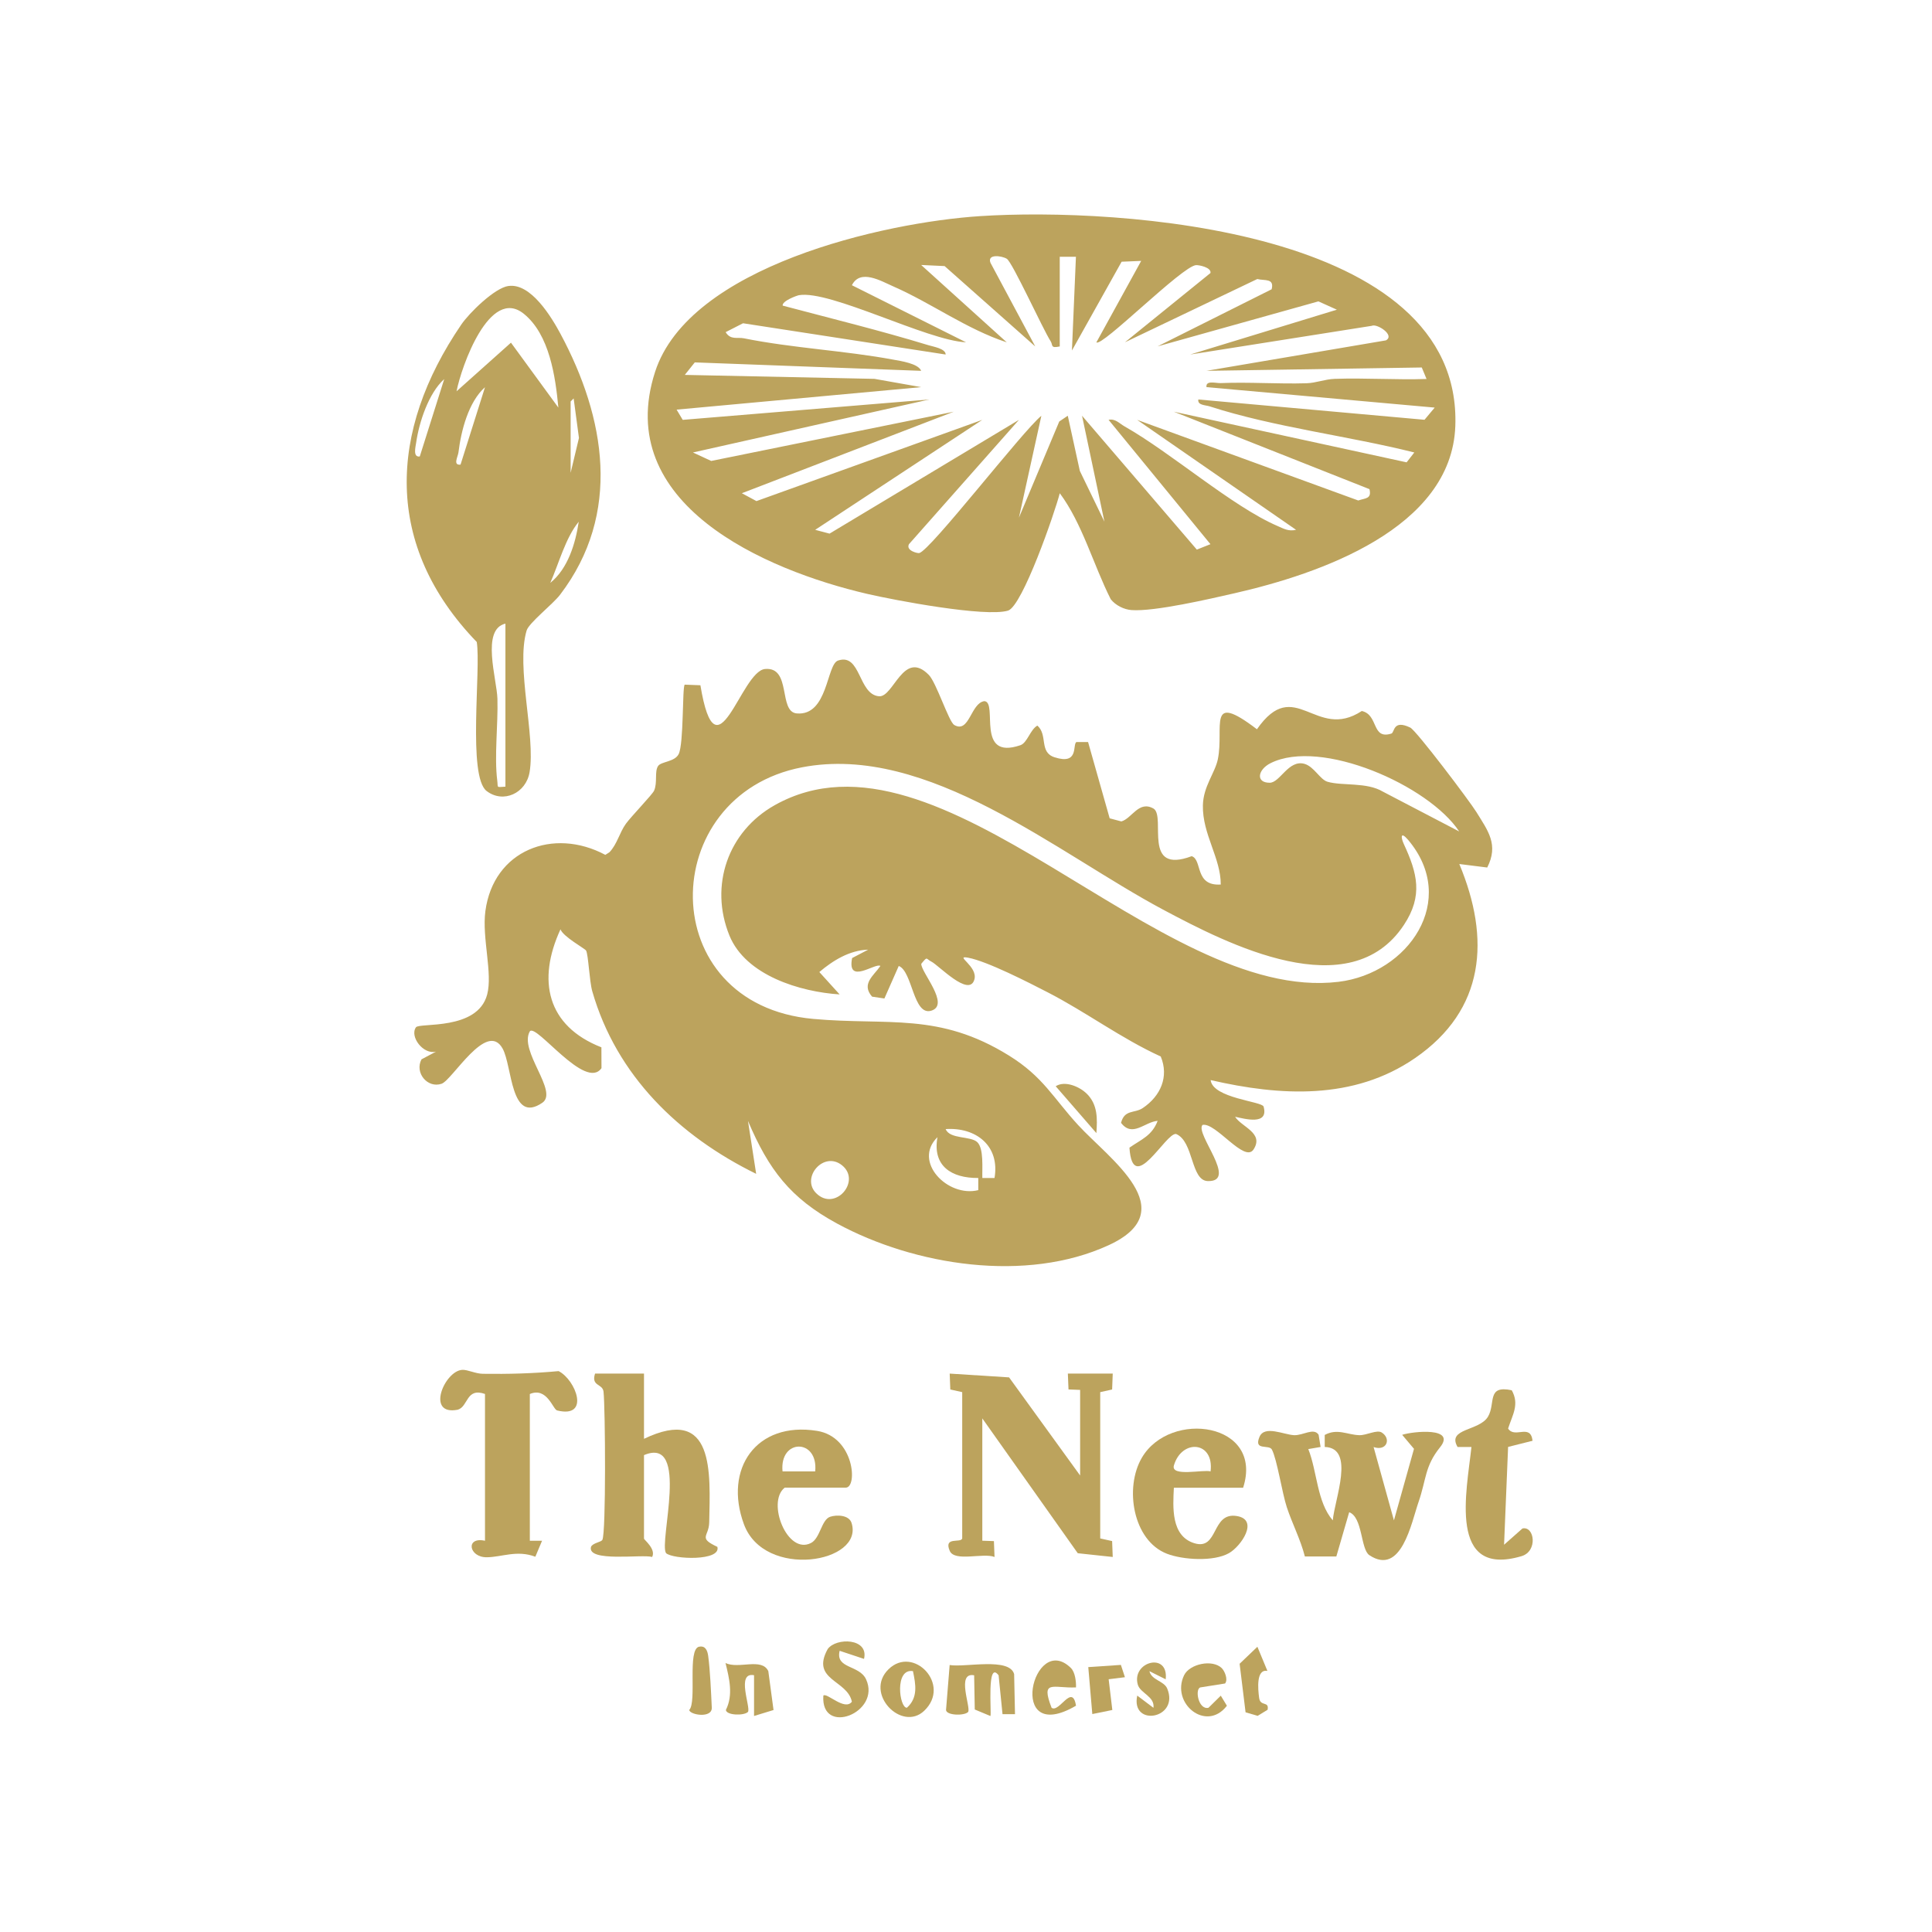 <?xml version="1.0" encoding="UTF-8"?>
<svg id="Layer_1" xmlns="http://www.w3.org/2000/svg" version="1.1" viewBox="0 0 474 474">
  <!-- Generator: Adobe Illustrator 29.6.1, SVG Export Plug-In . SVG Version: 2.1.1 Build 9)  -->
  <defs>
    <style>
      .st0 {
        fill: #bca35d;
      }
    </style>
  </defs>
  <path class="st0" d="M234.12,177.87c3.73,2.15,4.04-5.41,7.39-5.85,3.45.25-2.3,14.61,8.84,10.81,1.69-.58,2.41-3.84,4.16-4.81,2.63,2.29.36,6.53,4.21,7.77,6.06,1.96,4.36-3.09,5.36-3.74h2.87s5.3,18.72,5.3,18.72l2.86.76c2.6-.7,4.29-5.28,7.97-3.11,2.98,2.15-2.91,16.19,9.29,11.64,2.68.85.64,7.38,7.13,6.95.03-6.5-4.52-12.33-4.38-19.41.09-4.67,2.99-7.98,3.67-11.33,1.6-7.83-2.82-16.82,9.59-7.35,9.32-13.38,14.36,2.99,25.72-4.48,4.18.92,2.33,7.09,7.26,5.54.84-.26.33-3.54,4.64-1.47,1.49.72,14.61,18.1,16.24,20.75,2.83,4.59,5.49,7.96,2.64,13.58l-6.85-.86c7.66,18.32,6.38,35.76-10.88,47.63-15.09,10.37-33.08,9.31-50.13,5.38.52,4.47,12.63,5.22,12.99,6.5,1.33,4.7-4.65,3-6.99,2.5,1.57,2.52,7.17,3.96,4.53,8.02-2.22,3.41-9.29-6.73-12.52-6.02-1.93,2.1,8.82,13.96,1.31,13.78-4.25-.1-3.42-9.74-7.8-11.56-2.54-.38-10.63,15.47-11.44,3.36,2.91-2.04,5.53-2.91,6.92-6.58-3.17.24-6.18,4.17-8.98.49.86-3.35,3.31-2.27,5.33-3.63,4.36-2.92,6.48-7.68,4.41-12.65-9.69-4.42-18.3-10.89-27.75-15.75-4.66-2.4-14.81-7.61-19.52-8.49-3.52-.65,2.5,2.12,1.54,5.38-1.29,4.43-8.78-3.55-10.53-4.41-1.43-.71-.88-1.43-2.49.53-.1,2.06,7.16,10.05,2.46,11.5-4.45,1.37-4.6-9.68-7.99-10.97l-3.52,7.98-3.02-.45c-2.74-3.13.41-5.15,2.04-7.53-1.16-.9-8.27,4.79-6.94-1.94l3.94-2.06c-4.56.14-8.62,2.64-11.98,5.49l4.98,5.49c-9.68-.62-23.05-4.65-27.04-14.45-4.98-12.25-.35-25.53,11.1-31.97,40.74-22.91,93.96,48.69,138.33,43.33,17.17-2.08,29.59-20.02,17.07-34.84-1.9-2.21-1.79-.58-1.04,1.04,3.3,7.13,4.77,12.66.02,19.84-13.27,20.08-43.12,4.76-59.1-3.76-25.82-13.76-57.74-40.84-88.57-34.91-35.86,6.9-36.47,58.2,2.76,61.73,18.44,1.66,30.79-1.7,48.01,8.99,8.39,5.2,10.79,10.31,16.96,17.04,7.63,8.32,26.08,20.93,7.51,29.48-20.24,9.32-47.59,5.03-66.67-5.32-11.45-6.22-16.76-13.22-21.83-25.17l2.01,12.99c-18.95-9.3-34.27-24.1-40.21-44.79-.7-2.44-.96-8.99-1.52-9.99-.28-.49-5.66-3.42-6.28-5.21-5.77,12.5-3.35,23.71,10.04,28.95l.02,5.11c-3.92,5.59-15.93-10.91-17.56-9.06-2.82,4.75,7.08,14.8,3.05,17.55-7.84,5.37-7.34-8.95-9.75-13.3-3.88-6.99-12.32,7.73-14.97,8.64-3.44,1.18-6.67-2.69-4.93-5.99l3.58-1.9c-3.12.84-6.54-3.68-4.94-5.96.84-1.2,15.09.89,17.47-8.03,1.4-5.24-1.3-13.88-.44-20.44,1.98-15,16.68-20.66,29.43-13.84l1.01-.64c1.92-2,2.46-4.83,4.06-7.02,1.36-1.86,6.49-7.15,6.9-8.1.87-1.98.06-4.64.97-6.03.74-1.13,4.1-.99,5.06-2.94,1.27-2.55.86-16.44,1.48-17.03l3.85.15c3.95,23.8,9.85-3.44,15.86-3.99,6.56-.59,3.19,10.51,7.79,10.9,7.66.65,7.28-12.01,10.11-12.97,5.65-1.92,4.92,8.33,10.06,8.76,3.59.31,5.97-11.59,12.22-5.24,1.85,1.88,4.91,11.51,6.22,12.26ZM358,203.99c-7.51-11.34-33.91-22.93-46.27-16.76-3.17,1.59-3.71,4.82-.22,4.81,2.53,0,4.61-5.73,8.52-4.64,2.36.66,3.83,3.87,5.67,4.4,3.66,1.06,9.6.04,13.58,2.42l18.72,9.77ZM244,289c1.35-7.89-4.54-12.48-11.99-11.99,1.01,2.54,6.14,1.64,7.77,3.22s1.15,6.47,1.23,8.78h2.99ZM240.01,289.01c-6.57.06-11.29-2.95-10.01-10.01-6.16,5.99,2.53,14.86,10.01,12.99v-2.99ZM200.25,292.75c4.65,4.6,11.13-2.99,6.34-6.85-4.51-3.64-10.17,3.06-6.34,6.85Z"/>
  <path class="st0" d="M260.01,121c-1.19,4.67-9.16,27.73-12.7,28.81-5.53,1.67-27.85-2.55-34.52-4.1-25.25-5.87-62.53-22.12-52.07-54.48,8.36-25.85,55.96-36.67,79.79-38.21,33.68-2.18,118.29,3.03,116.54,51.51-.91,25.22-33.56,36.31-54.04,40.99-6.13,1.4-19.71,4.56-25.38,4.16-1.87-.13-3.96-1.17-5.13-2.68-4.25-8.43-6.97-18.57-12.49-25.99ZM260,63v22c-2.36.49-1.61-.3-2.24-1.29-1.93-2.99-9.37-19.38-10.75-20.22-1.24-.76-4.89-1.25-4,.99l10.98,20.52-22.24-19.72-5.75-.27,21,18.98c-9.8-3.21-18.47-9.61-27.79-13.7-3.07-1.35-8.16-4.4-10.2-.31l28,14c-9.54-.43-33.31-12.86-40.98-11.56-.56.1-4.18,1.42-4.01,2.56,11.91,3.16,24,6.12,35.79,9.72,1.17.36,4.21.83,4.2,2.28l-49.71-7.67-4.27,2.18c1.2,1.99,2.88,1.19,4.47,1.51,12.07,2.43,24.67,3,36.75,5.25,1.72.32,6.06.93,6.75,2.73l-55.54-2.07-2.45,3.07,46.54.97,11.45,2.03-60,5.52,1.5,2.51,60.5-5-57.99,13,4.48,2.08,59.51-12.08-51.99,20,3.58,1.93,55.41-19.93-41,26.98,3.52.93,46.47-27.91-26.99,30.51c-.79,1.57,2.09,2.26,2.52,2.17,2.69-.55,25.4-29.98,29.97-33.68l-5.5,24.99,9.89-23.59,2.09-1.41,2.96,13.54,6.03,12.45-5.49-25.99,28.16,32.84,3.34-1.33-24.99-30.51c1.68-.34,2.63.88,3.9,1.6,11.49,6.5,26.43,19.66,37.55,24.45,1.58.68,2.66,1.36,4.55.94l-38.99-26.98,54.25,19.78c1.78-.62,3.32-.35,2.75-2.78l-48-19,57.11,12.42,1.89-2.42c-16.12-4.05-34.52-6.22-50.21-11.31-1.05-.34-3.02-.25-2.78-1.69l55.49,4.98,2.5-2.99-55.99-5.02c-.23-1.75,2.27-.94,3.48-.99,7-.29,14.05.25,21.05.04,2.37-.07,4.55-1,6.92-1.08,7.49-.26,15.05.28,22.54.03l-1.17-2.82-52.82.82,44.01-7.47c2.36-1.26-2.24-4.22-3.46-3.57l-44.55,7.04,35.99-11-4.53-2.04-39.46,11.04,27.99-14.01c.69-2.77-1.7-2.05-3.53-2.51l-32.47,15.52,20.99-17c.25-1.38-2.83-1.98-3.54-1.93-3.38.21-23.21,20.24-24.45,18.94l10.99-19.98-4.8.2-12.19,21.78.98-22.99h-3.99Z"/>
  <path class="st0" d="M124.74,70.17c5.51-.8,10.6,7.68,12.8,11.79,10.99,20.52,15.07,44.02-.13,63.95-1.77,2.33-7.64,6.89-8.21,8.79-2.67,8.99,2.23,25.81.73,34.74-.87,5.18-6.45,7.75-10.53,4.64-4.73-3.6-1.36-29.88-2.43-36.57-22.83-23.64-21.69-51.63-3.81-77.86,1.97-2.89,8.18-9,11.58-9.49ZM136.99,100c-.71-7.57-2.16-17.9-8.47-23.01-8.37-6.77-15.31,12.87-16.51,19.01l13.35-11.93,11.63,15.93ZM102.99,111.99l6-18.99c-3.83,3.45-6.17,10.58-6.89,15.61-.15,1.05-.85,3.64.89,3.38ZM112.99,113.99l6-18.99c-4.07,3.62-5.87,10.72-6.51,15.99-.13,1.06-1.42,3.22.5,3ZM140,98.5v17.5l2.04-8.55-1.3-9.7-.73.74ZM135.01,143c4.33-3.48,6.19-9.69,6.98-15-3.24,3.93-4.87,10.23-6.98,15ZM124,153c-6.04,1.41-2.09,13.61-1.96,18.46.18,6.27-.8,14.13-.04,20.06.23,1.82-.34,1.62,2,1.48v-40Z"/>
  <path class="st0" d="M241,378l2.85.1.15,3.89c-2.77-1.1-9.79,1.28-10.99-1.5-1.55-3.61,2.71-1.83,3.06-3.04v-35.9s-2.92-.65-2.92-.65l-.15-3.9,14.57.93,17.43,24.07v-21l-2.85-.11-.16-3.89h11.01s-.15,3.9-.15,3.9l-2.92.65v35.89s2.92.65,2.92.65l.15,3.9-8.58-.92-23.42-33.08v30Z"/>
  <path class="st0" d="M158,337v16c17.39-8.31,16.25,8.28,16,20.5-.07,3.56-2.84,3.74,2,6.01.97,3.54-10.83,3.09-12.58,1.55-1.86-2.57,5.96-28.87-5.42-24.06v20.5c0,.26,3,2.56,2,4.49-2.38-.73-16.03,1.38-15-2.49.47-.98,2.44-1.12,2.78-1.7.93-1.56.73-32.56.29-36.37-.23-2.01-3.1-1.27-2.08-4.43h12Z"/>
  <path class="st0" d="M324,355l-3.02.52c2.18,5.45,2.11,13.01,6.01,17.49.42-5.14,5.59-17.78-1.98-18.01v-2.95c3.11-1.68,5.52-.03,8.5.06,1.75.05,4.3-1.42,5.5-.65,2.38,1.52,1.2,4.67-2.01,3.56l4.99,17.99,4.92-17.55-2.9-3.44c2.75-.88,13.31-1.92,9.3,3.05-3.79,4.7-3.34,7.84-5.29,13.46-1.74,5.01-4.2,18.24-12.06,13.02-2.16-1.44-1.61-9.32-4.95-10.54l-3.15,10.86h-7.72c-1.06-4.16-3.09-8.03-4.43-12.08-1.15-3.48-2.4-11.76-3.66-14.15-.71-1.35-4.53.4-3.04-3.12,1.23-2.91,5.96-.53,8.49-.41,2.17.1,4.83-1.92,6.01-.11l.49,3.01Z"/>
  <path class="st0" d="M119,342c-4.68-1.64-4.07,3.07-6.68,3.86-7.94,1.56-3.28-9.56,1.11-9.78,1.29-.06,3.21.94,5.03.97,6.23.09,12.42-.08,18.59-.66,4.22,2.13,7.86,11.67-.37,9.65-1.03-.25-2.47-5.83-6.69-4.03v36h3s-1.65,3.92-1.65,3.92c-4.5-1.71-8.2.09-11.9.13-4.43.05-5.3-5.11-.45-4.05v-36Z"/>
  <path class="st0" d="M192.5,365c-4.47,3.54.66,16.6,6.49,13.55,2.24-1.17,2.54-5.7,4.67-6.42,1.61-.54,4.63-.46,5.26,1.5,3.15,9.82-21.37,13.95-26.4.34s3.04-25.3,17.92-22.92c9.22,1.47,10,13.93,7.06,13.93h-15ZM200,361c.82-8.1-8.81-8.14-8.01,0h8.01Z"/>
  <path class="st0" d="M305,365h-17c-.24,4.81-.73,11.8,4.97,13.6,6.07,1.91,4.14-7.72,10.5-6.65,5.47.92,1.03,7.39-1.93,9.09-3.76,2.15-11.35,1.67-15.26.15-8.34-3.24-10.45-16.17-6.14-23.54,6.93-11.87,29.99-8.64,24.85,7.35ZM297,361c.93-7.44-7.05-8.03-8.99-1.48-.86,2.9,7.35.94,8.99,1.48Z"/>
  <path class="st0" d="M370.9,341.1c1.93,3.46.17,6.03-.9,9.38,1.64,2.56,5.49-1.35,6,3l-6,1.51-.99,24,4.51-3.99c2.95-.67,3.83,5.59-.22,6.79-18.15,5.37-13.44-16.01-12.29-26.79h-3.41c-2.69-4.63,5.35-3.85,7.47-7.44,1.93-3.26-.42-7.8,5.83-6.47Z"/>
  <path class="st0" d="M244.99,411.01c-2.95-3.86-1.68,9.44-2,10l-3.84-1.6-.15-8.39c-4.47-.85-.74,7.91-1.48,9-.93.98-5.32.87-5.42-.48l.89-11.04c3.83.64,14.63-1.95,15.82,2.22l.21,9.84h-3.06s-.96-9.54-.96-9.54Z"/>
  <path class="st0" d="M211.99,407l-5.99-1.99c-1.09,4.46,4.84,3.41,6.49,7.01,3.75,8.19-11.17,14.04-10.49,3.99.8-.87,5.25,3.85,7,1.49-1.08-5.36-10.16-5.25-5.93-12.92,2.08-2.88,10.15-2.7,8.91,2.42Z"/>
  <path class="st0" d="M185,421v-10c-4.48-.85-.75,7.91-1.49,9-.93.98-5.31.87-5.42-.48,1.86-3.71.82-7.76-.09-11.52,3.2,1.58,8.89-1.39,10.5,2l1.28,9.54-4.78,1.46Z"/>
  <path class="st0" d="M226.74,419.73c-5.51,5.25-14.82-4.28-8.73-10.21s15.47,3.8,8.73,10.21ZM223.99,410c-4.57-.76-3.37,9.05-1.49,8.98,2.8-2.51,2.15-5.74,1.49-8.98Z"/>
  <path class="st0" d="M262.75,409.25c1.02,1,1.29,3.31,1.24,4.74-5.57.26-8.73-2.06-5.99,5,1.86,1.35,5.08-6.12,5.99-.51-17.27,10.09-10.58-18.43-1.24-9.24Z"/>
  <path class="st0" d="M299.74,409.26c.71.68,1.62,2.79.82,3.77l-5.98.95c-1.49.16-.66,5.58,1.91,5.01l3.02-2.97,1.5,2.47c-5.07,6.6-13.83-.6-10.5-7.49,1.33-2.75,6.9-4,9.24-1.74Z"/>
  <path class="st0" d="M285.99,412l-3.99-1.99c.52,2.21,3.57,2.38,4.36,4.25,3.11,7.46-9,9.56-7.35,1.74l3.98,3c.37-2.82-3.25-3.55-3.85-5.72-1.56-5.62,7.62-8.07,6.85-1.28Z"/>
  <path class="st0" d="M310.96,409.95c-2.8-.54-2.34,4.43-2.04,6.63s2.51.68,2.07,2.9l-2.44,1.49-2.96-.87-1.46-11.91,4.36-4.17,2.46,5.93Z"/>
  <path class="st0" d="M171.52,404.01c1.55-.32,2.05.94,2.23,2.27.47,3.46.71,9.02.88,12.66.13,2.73-5.43,1.8-5.53.58,1.92-1.97-.54-14.9,2.42-15.52Z"/>
  <polygon class="st0" points="272 411.99 272.9 419.53 267.99 420.53 267 409.01 275 408.47 275.99 411.49 272 411.99"/>
  <path class="st0" d="M266.65,268.35c2.68,2.67,2.59,6.1,2.34,9.65l-9.98-11.5c2.27-1.47,5.91.12,7.64,1.86Z"/>
</svg>
